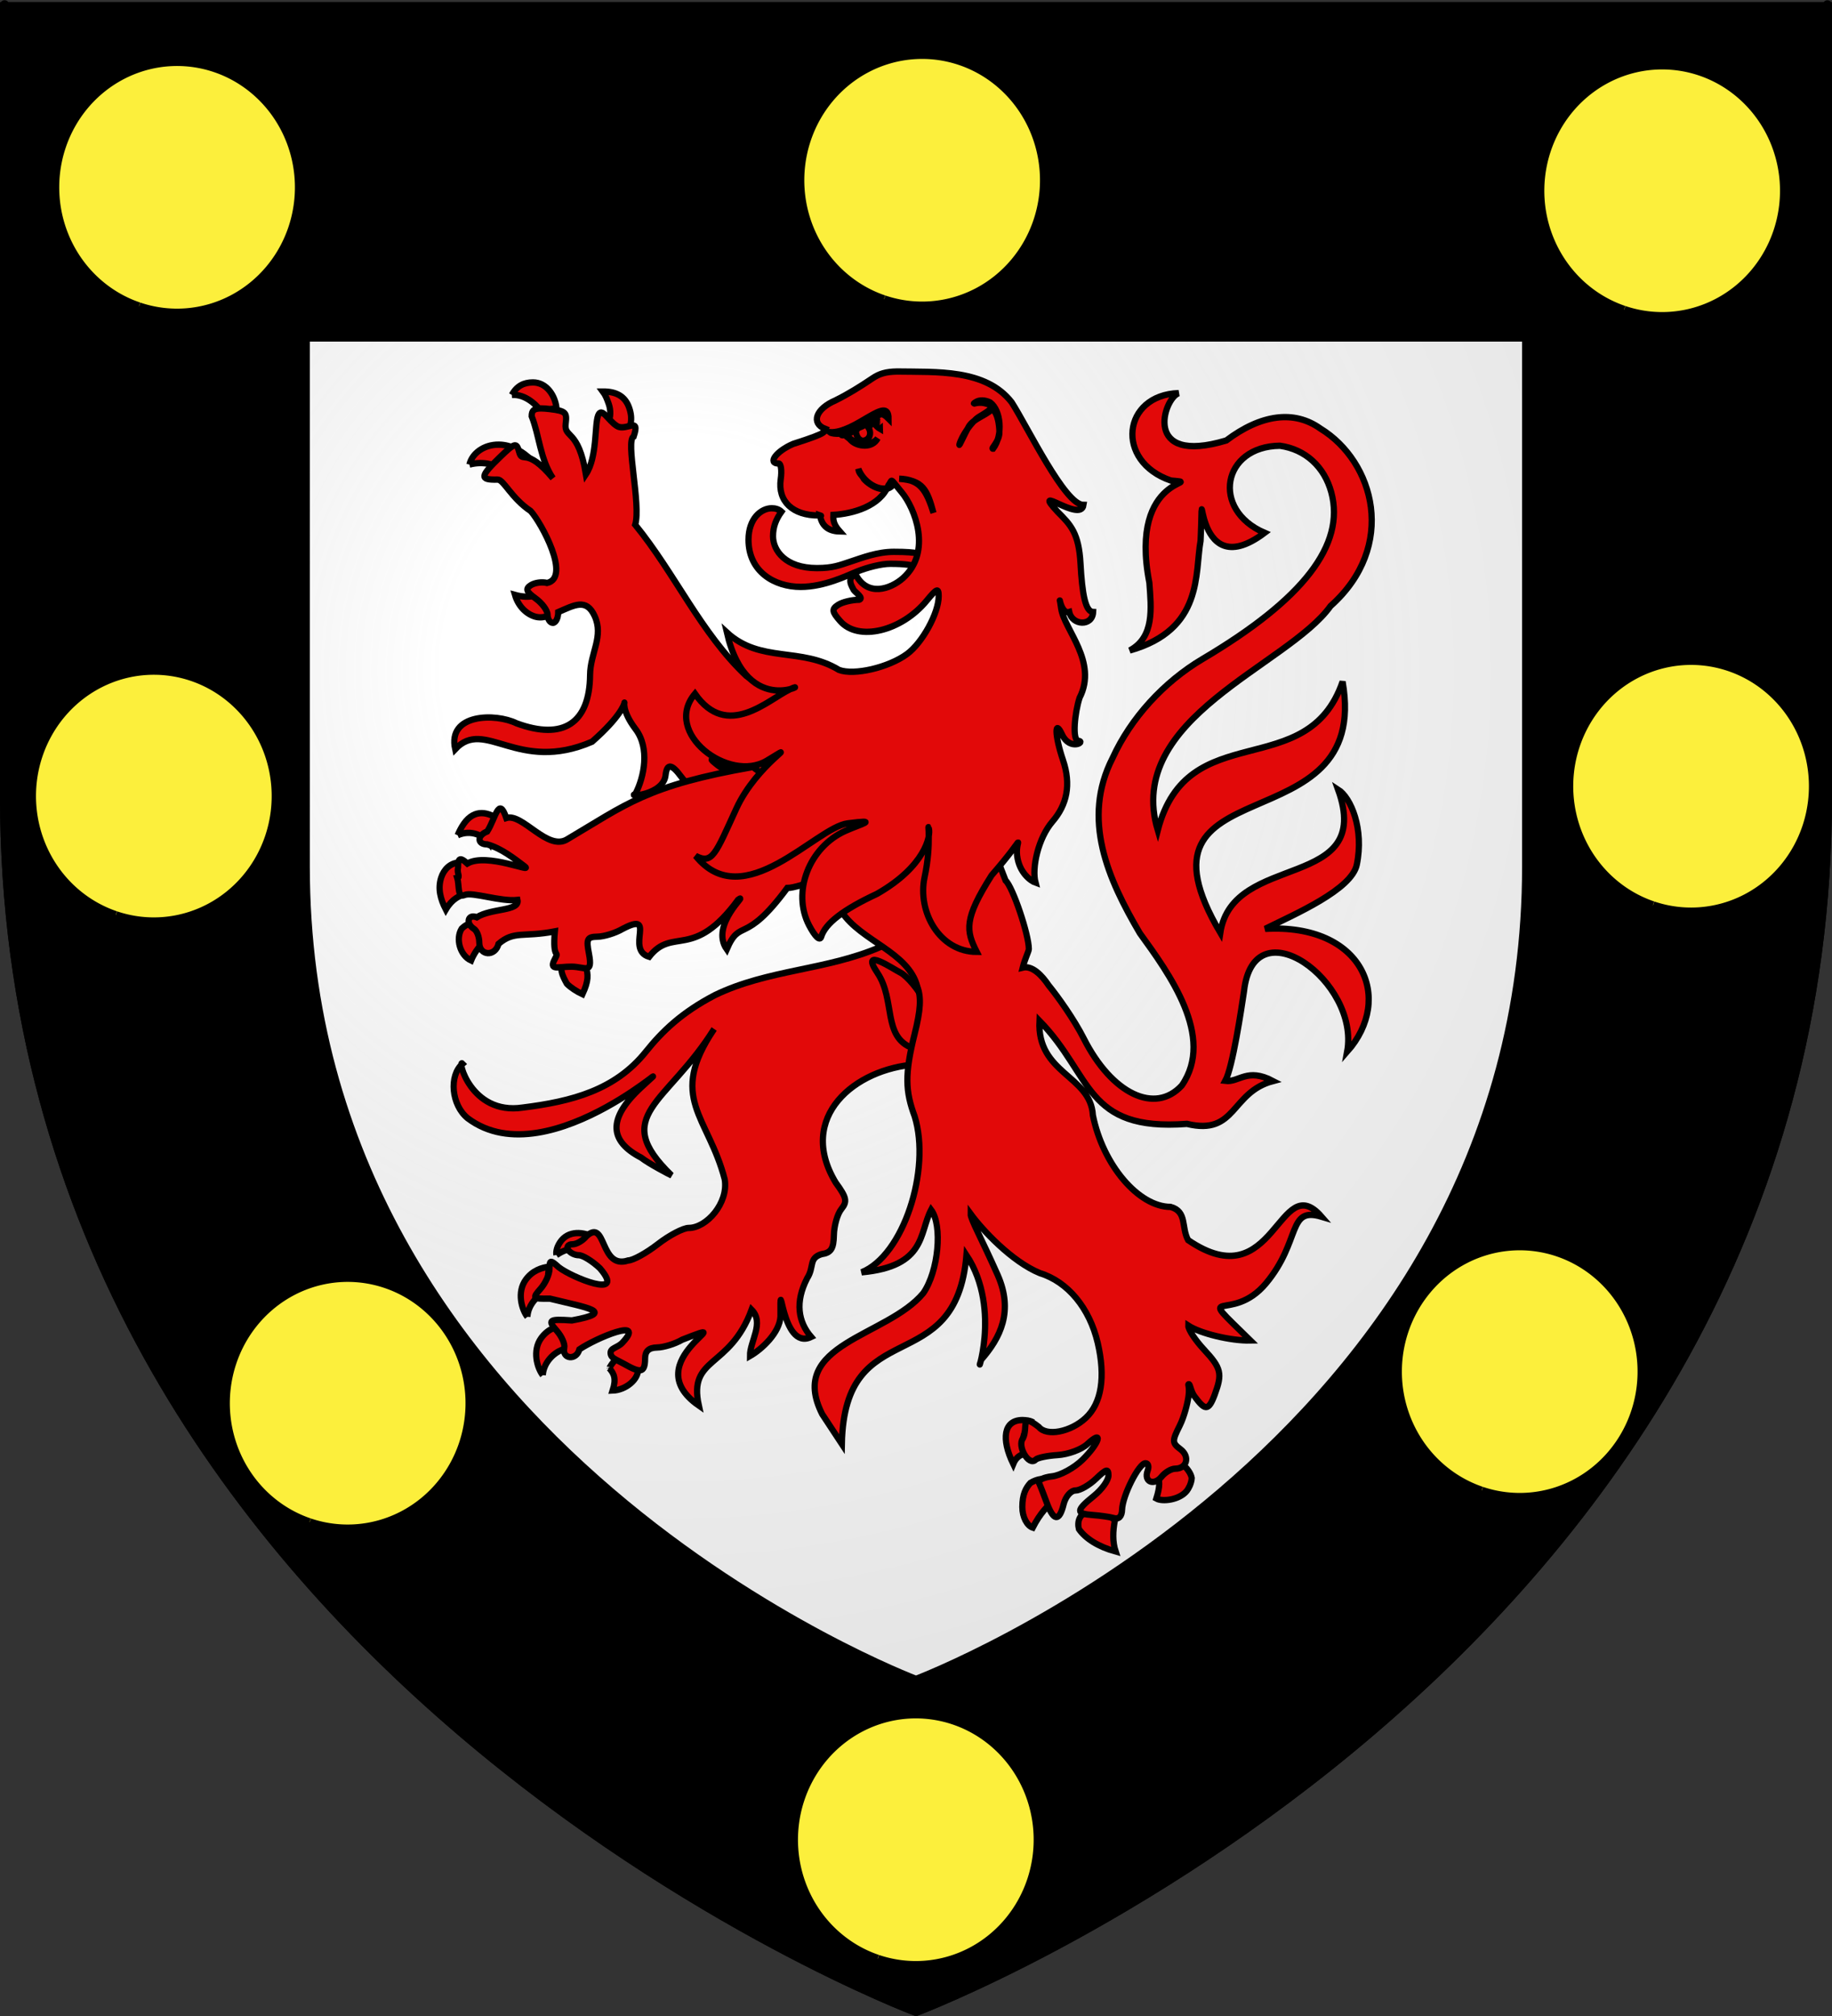 <?xml version="1.0" encoding="UTF-8" standalone="no"?>
<svg
   xmlns:dc="http://purl.org/dc/elements/1.1/"
   xmlns:cc="http://web.resource.org/cc/"
   xmlns:rdf="http://www.w3.org/1999/02/22-rdf-syntax-ns#"
   xmlns:svg="http://www.w3.org/2000/svg"
   xmlns="http://www.w3.org/2000/svg"
   xmlns:xlink="http://www.w3.org/1999/xlink"
   xmlns:sodipodi="http://sodipodi.sourceforge.net/DTD/sodipodi-0.dtd"
   xmlns:inkscape="http://www.inkscape.org/namespaces/inkscape"
   height="660"
   width="600"
   version="1.0"
   id="svg2"
   sodipodi:version="0.32"
   inkscape:version="0.44"
   sodipodi:docname="00_Blason_ville_fr_Châtellerault_(Vienne).svg"
   sodipodi:docbase="F:\__EN_COURS"
   inkscape:export-filename="/Users/olivier/Desktop/Blason Rouge/Blason_Vide_3D.png"
   inkscape:export-xdpi="144"
   inkscape:export-ydpi="144">
  <rect width="100%" height="100%" fill="#333333" stroke="none"/>
  <sodipodi:namedview
     inkscape:window-height="948"
     inkscape:window-width="1490"
     inkscape:pageshadow="2"
     inkscape:pageopacity="0.0"
     guidetolerance="10.0"
     gridtolerance="10.0"
     objecttolerance="10.0"
     borderopacity="1.0"
     bordercolor="#666666"
     pagecolor="#ffffff"
     id="base"
     showgrid="true"
     height="660px"
     inkscape:zoom="0.89095454"
     inkscape:cx="683.13214"
     inkscape:cy="340.01412"
     inkscape:window-x="49"
     inkscape:window-y="22"
     inkscape:current-layer="svg2"
     gridempspacing="50" />
  <desc
     id="desc4">Flag of Canton of Valais (Wallis)</desc>
  <defs
     id="defs6">
    <linearGradient
       id="linearGradient2893">
      <stop
         style="stop-color:white;stop-opacity:0.314;"
         offset="0"
         id="stop2895" />
      <stop
         id="stop2897"
         offset="0.19"
         style="stop-color:white;stop-opacity:0.251;" />
      <stop
         style="stop-color:#6b6b6b;stop-opacity:0.125;"
         offset="0.6"
         id="stop2901" />
      <stop
         style="stop-color:black;stop-opacity:0.125;"
         offset="1"
         id="stop2899" />
    </linearGradient>
    <linearGradient
       id="linearGradient2885">
      <stop
         id="stop2887"
         offset="0"
         style="stop-color:white;stop-opacity:1;" />
      <stop
         style="stop-color:white;stop-opacity:1;"
         offset="0.229"
         id="stop2891" />
      <stop
         id="stop2889"
         offset="1"
         style="stop-color:black;stop-opacity:1;" />
    </linearGradient>
    <linearGradient
       id="linearGradient2955">
      <stop
         id="stop2867"
         offset="0"
         style="stop-color:#fd0000;stop-opacity:1;" />
      <stop
         style="stop-color:#e77275;stop-opacity:0.659;"
         offset="0.5"
         id="stop2873" />
      <stop
         style="stop-color:black;stop-opacity:0.323;"
         offset="1"
         id="stop2959" />
    </linearGradient>
    <radialGradient
       inkscape:collect="always"
       xlink:href="#linearGradient2955"
       id="radialGradient2961"
       cx="225.524"
       cy="218.901"
       fx="225.524"
       fy="218.901"
       r="300"
       gradientTransform="matrix(-4.167939e-4,2.183,-1.884,-3.599562e-4,615.597,-289.121)"
       gradientUnits="userSpaceOnUse" />
    <polygon
       id="star"
       transform="scale(53,53)"
       points="0,-1 0.588,0.809 -0.951,-0.309 0.951,-0.309 -0.588,0.809 0,-1 " />
    <clipPath
       id="clip">
      <path
         d="M 0,-200 L 0,600 L 300,600 L 300,-200 L 0,-200 z "
         id="path10" />
    </clipPath>
    <radialGradient
       inkscape:collect="always"
       xlink:href="#linearGradient2955"
       id="radialGradient1911"
       gradientUnits="userSpaceOnUse"
       gradientTransform="matrix(-4.167939e-4,2.183,-1.884,-3.599562e-4,615.597,-289.121)"
       cx="225.524"
       cy="218.901"
       fx="225.524"
       fy="218.901"
       r="300" />
    <radialGradient
       inkscape:collect="always"
       xlink:href="#linearGradient2955"
       id="radialGradient2865"
       gradientUnits="userSpaceOnUse"
       gradientTransform="matrix(0,1.749,-1.593,-1.049767e-7,551.788,-191.29)"
       cx="225.524"
       cy="218.901"
       fx="225.524"
       fy="218.901"
       r="300" />
    <radialGradient
       inkscape:collect="always"
       xlink:href="#linearGradient2955"
       id="radialGradient2871"
       gradientUnits="userSpaceOnUse"
       gradientTransform="matrix(0,1.386,-1.323,-5.741131e-8,-158.082,-109.541)"
       cx="225.524"
       cy="218.901"
       fx="225.524"
       fy="218.901"
       r="300" />
    <radialGradient
       inkscape:collect="always"
       xlink:href="#linearGradient2893"
       id="radialGradient3163"
       gradientUnits="userSpaceOnUse"
       gradientTransform="matrix(1.353,0,0,1.349,-77.629,-85.747)"
       cx="221.445"
       cy="226.331"
       fx="221.445"
       fy="226.331"
       r="300" />
  </defs>
  <g
     inkscape:groupmode="layer"
     id="layer3"
     inkscape:label="Fond écu"
     style="display:inline"
     sodipodi:insensitive="true">
    <path
       id="path2855"
       style="fill:white;fill-opacity:1;fill-rule:evenodd;stroke:none;stroke-width:1px;stroke-linecap:butt;stroke-linejoin:miter;stroke-opacity:1"
       d="M 300,658.5 C 300,658.5 598.5,546.18 598.5,260.728 C 598.5,-24.723 598.5,2.176 598.5,2.176 L 1.5,2.176 L 1.5,260.728 C 1.5,546.18 300,658.5 300,658.5 z "
       sodipodi:nodetypes="cccccc" />
  </g>
  <g
     inkscape:groupmode="layer"
     id="layer2"
     inkscape:label="Reflet final"
     sodipodi:insensitive="true">
    <path
       sodipodi:nodetypes="cccccc"
       d="M 300,658.5 C 300,658.5 598.5,546.18 598.5,260.728 C 598.5,-24.723 598.5,2.176 598.5,2.176 L 1.5,2.176 L 1.5,260.728 C 1.5,546.18 300,658.5 300,658.5 z "
       style="opacity:1;fill:url(#radialGradient3163);fill-opacity:1;fill-rule:evenodd;stroke:none;stroke-width:1px;stroke-linecap:butt;stroke-linejoin:miter;stroke-opacity:1"
       id="path2875"
       inkscape:export-xdpi="144"
       inkscape:export-ydpi="144" />
  </g>
  <g
     inkscape:groupmode="layer"
     id="layer1"
     inkscape:label="Contour final"
     sodipodi:insensitive="true">
    <path
       sodipodi:nodetypes="cccccc"
       d="M 300,658.5 C 300,658.5 1.5,546.18 1.5,260.728 C 1.5,-24.723 1.5,2.176 1.5,2.176 L 598.5,2.176 L 598.5,260.728 C 598.5,546.18 300,658.5 300,658.5 z "
       style="opacity:1;fill:none;fill-opacity:1;fill-rule:evenodd;stroke:black;stroke-width:3;stroke-linecap:butt;stroke-linejoin:miter;stroke-miterlimit:4;stroke-dasharray:none;stroke-opacity:1"
       id="path1411"
       inkscape:export-xdpi="144"
       inkscape:export-ydpi="144" />
  </g>
  <path
     style="fill:black;fill-opacity:1;fill-rule:evenodd;stroke:black;stroke-width:3;stroke-linecap:butt;stroke-linejoin:miter;stroke-miterlimit:4;stroke-dasharray:none;stroke-opacity:1;display:inline"
     d="M 1.5,2.187 L 1.5,260.719 C 1.5,546.17 300,658.5 300,658.5 C 300,658.5 598.5,546.17 598.5,260.719 C 598.5,-24.733 598.5,2.187 598.5,2.187 L 1.5,2.187 z M 99.969,110.344 L 500,110.344 L 500,283.594 C 500,474.871 300,550.125 300,550.125 C 300,550.125 99.969,474.871 99.969,283.594 C 99.969,92.317 99.969,110.344 99.969,110.344 z "
     id="path4305" />
  <path
     sodipodi:type="arc"
     style="fill:#fcef3c;fill-opacity:1;stroke:black;stroke-width:2.5;stroke-miterlimit:4;stroke-dasharray:none;stroke-opacity:1"
     id="path2106"
     sodipodi:cx="972.55243"
     sodipodi:cy="88.141418"
     sodipodi:rx="39.844906"
     sodipodi:ry="40.967297"
     d="M 960.247,127.106 A 39.845,40.967 0 1 1 960.312,127.128"
     sodipodi:start="1.884771"
     sodipodi:end="8.1662395"
     sodipodi:open="true"
     transform="translate(-670.726,-29.194)" />
  <path
     sodipodi:type="arc"
     style="fill:#fcef3c;fill-opacity:1;stroke:black;stroke-width:2.5;stroke-miterlimit:4;stroke-dasharray:none;stroke-opacity:1"
     id="path2993"
     sodipodi:cx="972.55243"
     sodipodi:cy="88.141418"
     sodipodi:rx="39.844906"
     sodipodi:ry="40.967297"
     d="M 960.247,127.106 A 39.845,40.967 0 1 1 960.312,127.128"
     sodipodi:start="1.884771"
     sodipodi:end="8.1662395"
     sodipodi:open="true"
     transform="translate(-914.744,-26.878)" />
  <path
     sodipodi:type="arc"
     style="fill:#fcef3c;fill-opacity:1;stroke:black;stroke-width:2.5;stroke-miterlimit:4;stroke-dasharray:none;stroke-opacity:1"
     id="path2995"
     sodipodi:cx="972.55243"
     sodipodi:cy="88.141418"
     sodipodi:rx="39.844906"
     sodipodi:ry="40.967297"
     d="M 960.247,127.106 A 39.845,40.967 0 1 1 960.312,127.128"
     sodipodi:start="1.884771"
     sodipodi:end="8.1662395"
     sodipodi:open="true"
     transform="translate(-428.361,-25.756)" />
  <path
     sodipodi:type="arc"
     style="fill:#fcef3c;fill-opacity:1;stroke:black;stroke-width:2.5;stroke-miterlimit:4;stroke-dasharray:none;stroke-opacity:1"
     id="path2997"
     sodipodi:cx="972.55243"
     sodipodi:cy="88.141418"
     sodipodi:rx="39.844906"
     sodipodi:ry="40.967297"
     d="M 960.247,127.106 A 39.845,40.967 0 1 1 960.312,127.128"
     sodipodi:start="1.884771"
     sodipodi:end="8.1662395"
     sodipodi:open="true"
     transform="translate(-922.356,172.418)" />
  <path
     sodipodi:type="arc"
     style="fill:#fcef3c;fill-opacity:1;stroke:black;stroke-width:2.5;stroke-miterlimit:4;stroke-dasharray:none;stroke-opacity:1"
     id="path2999"
     sodipodi:cx="972.55243"
     sodipodi:cy="88.141418"
     sodipodi:rx="39.844906"
     sodipodi:ry="40.967297"
     d="M 960.247,127.106 A 39.845,40.967 0 1 1 960.312,127.128"
     sodipodi:start="1.884771"
     sodipodi:end="8.1662395"
     sodipodi:open="true"
     transform="translate(-418.892,169.194)" />
  <path
     sodipodi:type="arc"
     style="fill:#fcef3c;fill-opacity:1;stroke:black;stroke-width:2.5;stroke-miterlimit:4;stroke-dasharray:none;stroke-opacity:1"
     id="path3001"
     sodipodi:cx="972.55243"
     sodipodi:cy="88.141418"
     sodipodi:rx="39.844906"
     sodipodi:ry="40.967297"
     d="M 960.247,127.106 A 39.845,40.967 0 1 1 960.312,127.128"
     sodipodi:start="1.884771"
     sodipodi:end="8.1662395"
     sodipodi:open="true"
     transform="translate(-858.869,371.183)" />
  <path
     sodipodi:type="arc"
     style="fill:#fcef3c;fill-opacity:1;stroke:black;stroke-width:2.5;stroke-miterlimit:4;stroke-dasharray:none;stroke-opacity:1"
     id="path3003"
     sodipodi:cx="972.55243"
     sodipodi:cy="88.141418"
     sodipodi:rx="39.844906"
     sodipodi:ry="40.967297"
     d="M 960.247,127.106 A 39.845,40.967 0 1 1 960.312,127.128"
     sodipodi:start="1.884771"
     sodipodi:end="8.1662395"
     sodipodi:open="true"
     transform="translate(-475.012,360.837)" />
  <path
     sodipodi:type="arc"
     style="fill:#fcef3c;fill-opacity:1;stroke:black;stroke-width:2.5;stroke-miterlimit:4;stroke-dasharray:none;stroke-opacity:1"
     id="path3005"
     sodipodi:cx="972.55243"
     sodipodi:cy="88.141418"
     sodipodi:rx="39.844906"
     sodipodi:ry="40.967297"
     d="M 960.247,127.106 A 39.845,40.967 0 1 1 960.312,127.128"
     sodipodi:start="1.884771"
     sodipodi:end="8.1662395"
     sodipodi:open="true"
     transform="translate(-672.797,514.085)" />
  <g
     id="g2030"
     style="fill:#e20909;stroke:black;stroke-opacity:1"
     transform="matrix(0.699,0,0,0.715,-305.921,130.492)">
    <path
       id="path8066"
       d="M 691.985,447.176 C 689.31,443.799 686.956,435.863 691.251,430.13 C 694.414,425.909 698.695,424.634 702.253,424.177 C 701.059,429.058 702.043,432.154 702.876,434.979 C 697.151,436.187 692.255,441.586 691.985,447.176"
       style="fill:#e20909;fill-opacity:1;stroke:black;stroke-width:2.908;stroke-miterlimit:4;stroke-dasharray:none;stroke-opacity:1;display:inline" />
    <path
       id="path6078"
       d="M 698.335,392.162 C 698.182,390.896 698.291,388.937 700.017,386.363 C 703.795,380.726 711.176,381.308 716.615,384.377 C 715.182,385.836 713.046,388.885 712.688,391.164 C 707.928,387.906 702.973,389.116 698.335,392.162"
       style="fill:#e20909;fill-opacity:1;stroke:black;stroke-width:2.908;stroke-miterlimit:4;stroke-dasharray:none;stroke-opacity:1;display:inline" />
    <path
       id="path6076"
       d="M 684.759,420.452 C 682.084,417.075 679.73,409.139 684.025,403.406 C 687.187,399.185 691.469,397.91 695.027,397.453 C 693.833,402.334 694.816,405.43 695.65,408.255 C 689.925,409.463 685.028,414.862 684.759,420.452"
       style="fill:#e20909;fill-opacity:1;stroke:black;stroke-width:2.908;stroke-miterlimit:4;stroke-dasharray:none;stroke-opacity:1;display:inline" />
    <path
       id="path6072"
       d="M 730.018,438.404 C 725.829,438.404 723.146,444.011 723.135,443.966 C 725.409,446.486 726.477,448.785 724.699,454.196 C 730.683,454.008 737.19,449.073 736.577,443.966 C 736.577,443.966 734.244,438.404 730.018,438.404"
       style="fill:#e20909;fill-opacity:1;stroke:black;stroke-width:2.908;stroke-miterlimit:4;stroke-dasharray:none;stroke-opacity:1;display:inline" />
    <path
       sodipodi:nodetypes="cccscccsccccssccsssccssccssccssssccccccccssccsssssss"
       id="path7095"
       d="M 863.669,245.919 C 860.749,246.107 856.864,247.691 850.22,251.066 C 824.919,261.817 797.632,261.312 772.635,273.135 C 757.01,281.099 747.927,289.697 740.255,299.061 C 725.883,316.6 705.698,321.81 682.562,324.625 C 657.948,328.236 651.666,301.651 654.391,304.563 C 647.866,309.996 649.186,323.509 656.801,329.518 C 695.72,358.152 763.526,292.259 738.04,315.403 C 721.91,330.051 723.48,340.128 738.04,347.532 C 741.667,350.312 751.614,355.407 752.267,355.643 C 723.225,328.038 750.054,323.357 772.246,288.654 C 750.341,320.427 769.453,328.257 777.221,357.514 C 779.015,368.359 768.705,379.74 760.352,379.74 C 757.797,379.74 751.267,383.069 745.892,387.149 C 740.517,391.228 734.259,394.597 731.976,394.635 C 718.523,398.952 721.909,375.137 712.464,383.483 C 710.773,385.527 707.821,387.227 705.856,387.227 C 703.89,387.227 702.989,388.35 703.834,389.722 C 704.68,391.095 706.909,392.218 708.81,392.218 C 710.711,392.218 715.195,394.907 718.761,398.222 C 731.505,412.824 705.316,402.284 699.481,397.755 C 695.538,394.304 695.127,394.329 695.127,398.456 C 695.127,400.963 693.209,405.053 690.929,407.581 C 686.979,411.959 687.184,412.236 695.283,412.104 C 712.438,416.234 726.974,418.238 705.622,422.086 C 694.829,421.375 694.072,421.882 698.548,426.843 C 700.869,429.416 702.445,432.925 702.046,434.641 C 700.838,439.837 707.77,440.525 709.121,435.343 C 716.81,430.207 740.781,420.31 729.255,432.302 C 727.01,434.63 723.58,434.661 723.736,437.059 C 723.891,439.457 726.398,439.976 729.877,441.894 C 737.372,446.025 739.906,446.59 739.906,439.476 C 739.906,436.143 741.651,434.546 745.503,434.485 C 748.582,434.437 753.899,432.859 757.32,430.898 C 788.191,419.109 734.794,440.529 765.094,461.078 C 760.028,438.475 779.531,444.456 789.815,417.173 C 795.899,423.183 788.991,431.567 789.038,438.384 C 794.64,435.261 802.967,427.695 803.342,420.292 C 803.221,396.626 803.44,436.375 817.724,429.65 C 811.61,422.72 810.098,413.647 815.858,402.746 C 819.245,397.641 816.458,393.595 822.544,391.75 C 827.004,391.115 828.254,389.278 828.375,383.015 C 828.458,378.665 830.031,373.31 831.873,371.084 C 834.738,367.621 834.349,365.847 829.23,358.996 C 810.688,328.938 838.254,306.745 866.856,304.875 C 879.361,304.875 879.813,304.64 875.874,300.274 C 870.75,294.594 870.587,290.262 875.485,284.833 C 880.025,279.801 876.113,271.736 867.711,258.084 C 862.833,250.157 861.609,252.021 861.492,249.974 C 861.376,247.927 865.439,250.103 867.245,249.896 C 872.505,249.291 872.693,249.595 868.256,247.01 C 866.84,246.186 865.421,245.806 863.669,245.919 z "
       style="fill:#e20909;fill-opacity:1;stroke:black;stroke-width:2.908;stroke-miterlimit:4;stroke-dasharray:none;stroke-opacity:1;display:inline" />
    <path
       sodipodi:nodetypes="cscsz"
       id="path3450"
       d="M 848.775,262.974 C 857.345,275.46 851.019,292.303 865.322,297.428 C 871.37,299.596 871.855,288.745 870.346,275.308 C 868.394,271.21 862.59,264.254 859.483,262.789 C 856.375,261.323 840.206,250.487 848.775,262.974 z "
       style="fill:#e20909;fill-opacity:1;stroke:black;stroke-width:2.908;stroke-miterlimit:4;stroke-dasharray:none;stroke-opacity:1;display:inline" />
    <path
       id="path6100"
       d="M 867.666,70.827 C 865.375,70.46 862.679,70.164 856.447,70.164 C 848.735,70.164 841.697,72.867 836.339,74.58 C 830.969,76.297 827.966,77.619 820.413,77.619 C 805.622,77.619 799.852,69.537 799.852,63.025 C 799.852,58.745 801.208,55.307 803.808,51.769 C 802.587,50.664 800.905,50.212 799.292,50.212 C 794.204,50.212 788.356,54.999 788.356,64.618 C 788.356,79.379 800.669,86.211 812.797,86.211 C 823.908,86.211 834.504,81.04 839.223,79.18 C 843.956,77.335 850.573,75.642 854.704,75.642 C 862.108,75.642 864.802,76.249 868.089,77.107 C 868.149,76.72 868.225,75.985 868.225,75.355 C 868.225,73.378 867.976,72.06 867.666,70.827"
       style="fill:#e20909;fill-opacity:1;stroke:black;stroke-width:2.908;stroke-miterlimit:4;stroke-dasharray:none;stroke-opacity:1;display:inline" />
    <path
       id="path6094"
       d="M 722.88,2.463 C 722.038,0.089 721.284,-1.696 720.115,-3.229 C 726.151,-3.279 730.52,-1.237 732.459,4.235 C 734.341,9.549 733.104,13.414 730.781,16.122 C 727.524,13.452 725.277,12.234 722.285,11.731 C 723.989,8.599 723.851,5.205 722.88,2.463"
       style="fill:#e20909;fill-opacity:1;stroke:black;stroke-width:2.908;stroke-miterlimit:4;stroke-dasharray:none;stroke-opacity:1;display:inline" />
    <path
       id="path6092"
       d="M 677.474,-1.688 C 679.727,-5.753 683.06,-7.402 687.358,-7.402 C 693.804,-7.402 697.785,-1.381 698.427,4.484 C 695.432,4.64 693.579,5.319 691.705,6.584 C 689.272,2.967 683.883,-2.112 677.474,-1.688"
       style="fill:#e20909;fill-opacity:1;stroke:black;stroke-width:2.908;stroke-miterlimit:4;stroke-dasharray:none;stroke-opacity:1;display:inline" />
    <path
       id="path6090"
       d="M 657.601,30.201 C 658.751,25.29 664.196,20.979 671.451,21.085 C 677.274,21.17 681.813,24.112 684.536,26.265 C 678.955,27.388 675.488,30.332 674.072,33.032 C 670.258,30.354 664.429,28.443 657.601,30.201"
       style="fill:#e20909;fill-opacity:1;stroke:black;stroke-width:2.908;stroke-miterlimit:4;stroke-dasharray:none;stroke-opacity:1;display:inline" />
    <path
       id="path6088"
       d="M 693.501,87.972 C 695.197,90.595 696.081,92.224 701.266,94.872 C 699.474,96.942 693.998,101.277 688.633,99.893 C 684.535,98.836 680.546,95.288 678.931,89.892 C 686.056,91.82 690.155,89.909 693.501,87.972"
       style="fill:#e20909;fill-opacity:1;stroke:black;stroke-width:2.908;stroke-miterlimit:4;stroke-dasharray:none;stroke-opacity:1;display:inline" />
    <path
       sodipodi:nodetypes="cccsssccsssscsscccscsssssccccczzcsss"
       id="path3470"
       d="M 691.113,4.491 C 687.716,4.513 686.76,5.562 686.76,8.079 C 690.355,16.863 690.669,27.584 696.711,36.465 C 683.975,21.614 682.431,30.138 680.852,24.299 C 679.687,19.993 678.86,20.216 671.912,26.795 C 662.608,35.603 662.17,37.278 670.823,37.089 C 673.651,37.027 677.159,45.529 686.318,51.496 C 691.299,56.889 705.287,81.927 693.99,84.425 C 691.656,83.813 688.233,84.274 686.371,85.439 C 683.702,87.111 684.212,88.403 688.626,91.522 C 691.704,93.697 694.223,97.028 694.223,99.009 C 694.223,100.99 695.343,102.674 696.711,102.674 C 698.079,102.674 699.198,100.463 699.198,97.761 C 706.688,94.616 712.33,91.258 716.224,99.476 C 720.689,108.902 714.22,116.392 714.125,126.537 C 713.918,148.585 701.647,156.607 679.686,148.685 C 669.976,143.991 647.162,144.1 650.922,160.538 C 664.888,145.948 680.127,171.809 715.055,157.115 C 741.639,134.3 722.149,134.256 735.465,151.367 C 742.168,159.981 739.522,173.207 735.372,180.985 C 730.839,182.702 748.479,181.561 749.497,172.47 C 750.148,166.654 752.641,167.583 756.726,173.016 C 760.578,178.138 761.33,177.274 771.419,175.278 C 777.592,174.056 781.837,174.244 782.07,172.08 C 782.303,169.916 780.784,173.63 772.352,166.621 C 761.442,157.552 824.718,199.244 831.27,163.994 C 835.225,142.579 823.064,135.092 794.586,130.67 C 794.275,128.896 795.065,132.588 787.278,126.927 C 766.069,107.408 754.06,80.298 735.27,57.755 C 738.096,48.69 730.591,18.996 734.57,17.359 C 737.802,7.88 731.034,15.102 726.796,12.602 C 722.558,10.102 719.526,3.435 717.856,7.845 C 716.187,12.254 717.538,26.832 712.181,34.671 C 708.652,13.607 701.871,18.376 702.697,11.51 C 703.3,6.494 702.971,5.691 695.389,4.803 C 693.664,4.601 692.246,4.484 691.113,4.491 z "
       style="fill:#e20909;fill-opacity:1;stroke:black;stroke-width:2.908;stroke-miterlimit:4;stroke-dasharray:none;stroke-opacity:1;display:inline" />
    <path
       id="path6086"
       d="M 652.571,212.453 C 648.499,212.689 645.574,215.689 644.366,219.346 C 642.731,224.3 643.958,229.074 646.542,233.945 C 649.499,229.013 653.018,227.626 655.042,227.103 C 657.48,223.703 657.839,215.233 652.571,212.453"
       style="fill:#e20909;fill-opacity:1;stroke:black;stroke-width:2.908;stroke-miterlimit:4;stroke-dasharray:none;stroke-opacity:1;display:inline" />
    <path
       id="path6084"
       d="M 652.068,199.939 C 652.63,198.641 653.579,196.592 655.022,194.609 C 660.082,187.651 666.594,189.178 672.152,193.291 C 669.254,196.877 667.721,200.234 667,203.641 C 664.358,200.155 658.374,197.139 652.068,199.939"
       style="fill:#e20909;fill-opacity:1;stroke:black;stroke-width:2.908;stroke-miterlimit:4;stroke-dasharray:none;stroke-opacity:1;display:inline" />
    <path
       id="path6082"
       d="M 661.308,240.925 C 657.806,239.119 654.977,241.794 653.984,242.673 C 651.03,247.22 653.1,254.897 658.383,257.292 C 659.671,254.164 661.873,251.159 663.829,249.314 C 664.518,245.454 663.827,242.224 661.308,240.925"
       style="fill:#e20909;fill-opacity:1;stroke:black;stroke-width:2.908;stroke-miterlimit:4;stroke-dasharray:none;stroke-opacity:1;display:inline" />
    <path
       id="path6080"
       d="M 703.288,257.245 C 698.462,259.698 701.533,264.888 703.257,267.915 C 704.831,269.549 707.996,271.567 710.569,272.726 C 713.563,266.419 713.211,263.81 712.214,260.105 C 709.164,256.785 706.119,255.807 703.288,257.245"
       style="fill:#e20909;fill-opacity:1;stroke:black;stroke-width:2.908;stroke-miterlimit:4;stroke-dasharray:none;stroke-opacity:1;display:inline" />
    <path
       id="path6068"
       d="M 924.746,494.841 C 923.623,495.041 922.038,495.554 920.453,496.486 C 918.329,498.745 916.656,501.661 916.656,507.542 C 916.656,512.186 918.919,516.124 921.541,516.951 C 925.045,510.247 928.784,506.736 930.682,505.293 C 932.479,499.491 930.303,493.854 924.746,494.841"
       style="fill:#e20909;fill-opacity:1;stroke:black;stroke-width:2.908;stroke-miterlimit:4;stroke-dasharray:none;stroke-opacity:1;display:inline" />
    <path
       id="path6066"
       d="M 948.422,509.444 C 952.278,508.871 955.989,510.456 960.044,513.519 C 959.039,518.601 958.904,523.489 960.382,527.892 C 952.132,525.661 946.208,521.901 943.165,517.608 C 942.285,514.283 943.332,510.201 948.422,509.444"
       style="fill:#e20909;fill-opacity:1;stroke:black;stroke-width:2.908;stroke-miterlimit:4;stroke-dasharray:none;stroke-opacity:1;display:inline" />
    <path
       id="path6064"
       d="M 980.027,493.181 C 980.957,495.317 981.331,497.754 979.448,503.632 C 982.307,505.214 990.335,504.283 993.751,500.081 C 994.468,499.198 995.894,496.77 996.031,494.25 C 995.645,492.116 993.854,489.8 992.365,488.583 C 990.446,487.014 984.165,487.266 980.027,493.181"
       style="fill:#e20909;fill-opacity:1;stroke:black;stroke-width:2.908;stroke-miterlimit:4;stroke-dasharray:none;stroke-opacity:1;display:inline" />
    <path
       id="path6070"
       d="M 921.784,468.764 C 920.697,468.157 918.637,467.701 916.796,467.701 C 907.845,467.701 906.701,476.358 912.396,487.818 C 913.669,484.747 915.678,483.66 917.915,483.014 C 915.56,477.612 917.456,470.923 921.784,468.764"
       style="fill:#e20909;fill-opacity:1;stroke:black;stroke-width:2.908;stroke-miterlimit:4;stroke-dasharray:none;stroke-opacity:1;display:inline" />
    <path
       sodipodi:nodetypes="cccccccsscccsccsccsccscccccccczccssccsssssssssssssssssssssssssscczcccccccccccscccccccc"
       id="path3482"
       d="M 989.911,-2.503 C 963.565,-1.674 959.888,28.709 986.283,37.53 C 1003.502,39.15 966.139,33.837 976.175,84.294 C 977.063,95.945 978.636,109.248 966.977,115.332 C 1001.624,105.799 997.446,79.777 1000.172,65.11 C 1002.111,23.633 994.751,87.51 1030.167,61.469 C 1004.897,50.809 1010.408,21.856 1037.332,21.594 C 1049.2,23.191 1058.177,31.138 1061.432,42.962 C 1068.042,66.979 1048.268,91.963 1001.105,119.231 C 982.874,129.771 967.442,146.379 958.97,164.54 C 944.3,192.536 956.751,219.915 971.719,244.786 C 985.435,263.29 1007.111,292.239 991.388,314.504 C 978.874,327.866 958.585,318.395 945.443,292.981 C 940.874,284.146 933.108,273.576 929.04,268.727 C 925.754,263.93 921.224,259.485 916.834,260.539 C 917.804,256.661 919.711,253.028 919.711,252.039 C 919.711,245.332 912.087,223.402 908.827,220.689 C 896.266,190.084 904.804,193.557 873.789,183.697 C 869.179,184.813 851.851,204.515 841.893,209.15 C 836.159,211.819 835.932,232.695 832.097,235.116 C 841.131,248.42 863.318,253.427 867.469,269.273 C 869.345,274.222 869.016,279.868 866.225,290.797 C 861.46,309.455 861.861,317.164 866.225,328.697 C 873.952,353.133 860.888,392.444 841.348,400.053 C 871.692,397.307 868.239,382.052 873.922,371.433 C 879.382,378.512 877.352,399.588 870.268,409.567 C 853.272,429.666 806.17,432.692 822.893,465.006 L 832.097,478.662 C 833.313,417.994 885.516,450.079 890.48,392.177 C 907.596,417.478 893.622,451.355 897.399,440.059 C 906.365,430.065 912.656,417.92 905.104,401.265 C 897.553,384.611 892.37,375.712 892.424,373.305 C 897.884,380.605 911.645,395.112 924.919,400.443 C 937.963,404.363 948.169,416.433 951.973,432.339 C 955.718,448 953.756,459.997 946.376,466.73 C 939.29,473.195 928.049,475.303 924.375,470.863 C 915.382,464.022 919.48,471.212 916.961,476.079 C 914.11,479.526 919.681,489.064 922.898,485.836 C 923.762,484.97 928.399,484.025 933.238,483.731 C 938.076,483.436 944.341,481.223 947.076,478.74 C 954.865,471.669 952.862,478.183 944.899,485.836 C 940.985,489.598 934.548,493.056 930.595,493.479 C 926.641,493.902 923.863,495.223 924.453,496.442 C 925.043,497.662 926.687,501.792 928.107,505.566 C 931.316,514.096 934.006,514.307 936.036,506.19 C 936.895,502.759 939.398,499.952 941.556,499.952 C 943.714,499.952 948.107,497.477 951.274,494.493 C 955.961,490.075 957.026,489.835 957.026,493.089 C 957.026,495.287 953.948,499.478 950.185,502.447 C 941.743,509.109 941.638,510.615 949.563,511.181 C 952.984,511.426 957.462,512.023 959.514,512.585 C 961.897,513.237 963.301,511.873 963.401,508.686 C 963.599,502.344 971.265,487.474 974.362,487.474 C 975.653,487.474 976.108,488.985 975.373,490.905 C 973.435,495.971 978.293,497.999 981.903,493.635 C 983.594,491.591 986.474,489.97 988.278,489.97 C 993.778,489.97 995.315,484.417 990.766,481.079 C 986.811,478.179 986.773,477.309 990.377,470.317 C 992.527,466.148 994.041,460.092 994.497,456.982 C 995.202,452.179 993.934,451.309 994.653,451.289 C 995.372,451.27 995.494,454.454 997.374,456.904 C 1002.057,463.008 1003.791,464.011 1006.78,456.124 C 1010.451,446.439 1009.913,443.969 1001.805,435.458 C 997.7,431.15 994.348,426.191 994.419,424.463 C 999.962,428.006 1014.163,431.464 1023.528,431.272 C 995.91,404.85 1014.29,424.508 1030.864,405.066 C 1047.438,385.625 1040.708,369.857 1056.874,374.601 C 1036.72,352.021 1035.176,412.611 994.342,385.314 C 991.057,379.501 993.986,372.207 986.101,370.107 C 971.109,370.082 954.386,350.852 949.719,328.152 C 948.653,309.751 923.44,309.262 924.686,284.87 C 949.756,309.939 945.766,335.61 993.784,332.086 C 1017.07,337.577 1014.24,317.605 1034.105,312.477 C 1021.859,306.184 1018.269,313.216 1011.756,312.399 C 1015.239,306.119 1019.312,279.29 1020.516,271.462 C 1024.969,231.492 1074.948,266.85 1068.839,299.061 C 1090.965,274.701 1076.174,240.223 1030.449,242.792 C 1044.516,235.974 1070.953,224.85 1073.377,213.389 C 1076.824,197.096 1070.672,182.786 1064.589,178.994 C 1081.782,225.812 1015.209,207.167 1009.426,244.59 C 962.002,166.166 1080.494,206.166 1066.718,129.603 C 1050.191,176.629 994.081,144.999 980.115,197.683 C 964.328,146.151 1041.113,122.317 1061.09,94.966 C 1092.487,67.627 1081.644,28.869 1056.301,13.718 C 1044.028,5.173 1028.553,7.151 1012.222,19.177 C 972.583,30.816 982.873,-0.179 989.911,-2.503 z "
       style="fill:#e20909;fill-opacity:1;stroke:black;stroke-width:2.908;stroke-miterlimit:4;stroke-dasharray:none;stroke-opacity:1;display:inline" />
    <path
       sodipodi:nodetypes="ccccczccczccssccszcscccccccc"
       id="path9044"
       d="M 790.481,168.679 C 740.677,177.133 730.93,185.935 703.582,201.698 C 694.292,207.574 682.491,189.643 674.881,192.037 C 671.316,181.793 669.894,192.085 665.956,198.188 C 661.127,200.047 661.127,204.115 665.956,204.115 C 672.672,205.989 678.333,210.417 683.37,214.097 C 688.257,217.668 665.776,207.7 656.627,212.881 C 652.675,209.336 652.274,211.134 652.274,214.721 C 651.627,217.299 653.505,219.226 651.885,219.478 C 652.971,222.92 651.838,228.757 655.383,227.277 C 658.928,225.797 672.095,230.406 680.127,229.563 C 681.299,234.764 667.882,233.25 661.058,237.493 C 656.823,235.862 655.726,240.309 659.737,242.796 C 661.105,243.644 662.224,246.448 662.224,249.112 C 662.224,255.18 669.682,255.644 671.242,249.658 C 678.61,243.514 682.696,246.762 697.632,243.954 C 696.371,257.478 699.988,252.292 697.674,256.521 C 694.614,262.115 699.071,260.083 705.448,260.108 C 711.826,260.134 715.491,263.907 713.611,254.181 C 712.274,247.478 712.735,246.46 717.576,246.383 C 720.62,246.334 725.972,244.757 729.392,242.796 C 745.749,234.357 730.44,252.264 741.806,255.589 C 752.917,241.637 762.436,257.544 783.5,229.46 C 789.007,225.786 770.056,240.943 778.162,252.156 C 784.643,237.495 786.333,250.769 806.511,224.079 C 812.009,224.079 834.337,216.493 836.695,205.473 L 855.91,175.967 C 852.933,152.165 814.04,188.345 790.481,168.679 z "
       style="fill:#e20909;fill-opacity:1;stroke:black;stroke-width:2.908;stroke-miterlimit:4;stroke-dasharray:none;stroke-opacity:1;display:inline" />
    <path
       sodipodi:nodetypes="cscccssssscccczccccssssscczczzczsssczzcczczzzsczcczcccc"
       id="path10015"
       d="M 857.958,-12.399 C 852.605,-12.308 849.626,-11.366 846.452,-9.28 C 840.723,-5.508 835.197,-2.132 829.039,0.858 C 819.906,4.686 817.479,11.258 824.296,13.882 C 823.379,15.239 826.706,15.329 809.292,20.744 C 801.366,24.067 797.055,29.713 802.451,29.713 C 803.583,29.713 804.044,32.906 803.462,36.887 C 801.977,47.039 809.083,53.543 821.264,53.498 C 821.336,53.498 821.642,53.525 821.886,53.576 C 821.882,53.55 821.891,53.524 821.886,53.498 C 822.816,53.807 822.381,53.679 821.886,53.576 C 822.599,57.732 825.172,60.703 831.138,60.829 C 828.917,58.375 827.887,56.513 828.106,53.264 C 837.421,52.692 850.025,49.237 853.916,39.695 C 856.047,37.015 854.182,35.916 860.135,42.892 C 866.227,50.031 874.536,70.086 860.757,82.196 C 854.749,87.366 843.99,90.809 838.601,80.559 C 834.094,82.163 836.796,85.941 837.668,87.655 C 838.694,88.972 842.461,91.337 840.233,92.1 C 836.813,92.142 832.358,93.172 830.36,94.44 C 827.251,96.413 827.4,97.525 831.371,101.926 C 839.83,111.303 860.038,106.582 871.874,92.49 C 876.579,86.888 877.461,86.575 877.471,90.463 C 877.491,98.146 869.819,111.837 862.622,116.977 C 853.951,123.171 837.819,126.854 830.749,124.23 C 812.87,113.596 793.944,121.238 778.196,107.073 C 787.901,148.059 818.719,128.066 807.895,133.052 C 797.589,137.8 778.415,156.462 763.27,135.148 C 747.873,152.918 779.12,176.236 796.932,165.796 C 814.501,155.498 792.39,166.992 782.627,187.787 C 772.865,208.583 771.436,213.402 763.581,209.389 C 786.107,236.675 819.786,196.348 834.869,194.494 C 849.953,192.641 841.439,194.58 833.781,197.925 C 816.737,205.37 808.607,226.029 816.756,241.207 C 819.527,246.369 821.8,248.463 822.431,246.432 C 824.328,240.323 832.714,233.983 848.551,226.78 C 871.039,214.265 873.795,200.329 872.884,196.912 C 871.955,193.426 874.334,203.271 870.863,219.137 C 867.377,235.068 878.012,253.332 895.293,253.332 C 890.251,243.571 889.249,238.344 902.27,218.279 C 919.934,198.443 913.245,201.342 914.213,209.242 C 915.182,217.143 920.661,220.892 922.849,221.646 C 921.028,214.942 924.052,201.291 930.801,193.636 C 937.549,185.982 939.624,176.797 935.699,165.484 C 931.773,154.17 931.666,146.284 935.31,153.864 C 938.954,161.444 946.645,157.041 942.853,156.687 C 939.966,156.417 941.219,143.827 943.473,137.019 C 952.15,120.5 936.222,105.741 934.843,96.078 C 933.465,86.414 934.252,99.083 938.653,97.715 C 940.058,104 949.529,104.371 949.836,97.726 C 946.179,97.61 944.695,89.354 943.915,75.501 C 943.134,61.647 939.373,57.852 933.211,51.86 C 920.216,38.125 944.043,57.188 945.327,48.701 C 936.635,48.703 919.355,13.433 911.677,1.716 C 899.449,-13.689 876.289,-12.085 857.958,-12.399 z "
       style="fill:#e20909;fill-opacity:1;stroke:black;stroke-width:2.908;stroke-miterlimit:4;stroke-dasharray:none;stroke-opacity:1;display:inline" />
    <g
       style="fill:#e20909;fill-opacity:1;stroke:black;stroke-width:1.846;stroke-miterlimit:4;stroke-dasharray:none;stroke-opacity:1;display:inline"
       transform="matrix(1.566,0,0,1.585,405.17,-69.454)"
       id="g2247">
      <path
         style="fill:#e20909;fill-opacity:1;stroke:black;stroke-width:1.846;stroke-miterlimit:4;stroke-dasharray:none;stroke-opacity:1"
         d="M 282.318,48.939 C 274.374,54.774 272.72,51.306 272.44,54.188 C 272.503,54.486 272.982,54.455 273.629,54.267 C 273.866,54.837 274.664,55.075 275.363,55.897 C 277.178,57.656 281.734,58.314 283.354,55.28 C 281.578,57.693 276.522,57.55 273.902,54.188 C 275.747,53.581 277.777,52.388 277.142,52.723 C 276.317,53.158 277.435,56.85 279.746,55.827 C 281.301,55.139 281.344,53.394 280.625,52.26 C 282.385,49.66 282.087,51.456 283.997,52.518 C 283.997,52.518 283.939,50.804 283.958,50.809 C 283.268,50.734 282.956,48.94 282.318,48.939 z "
         id="path7086"
         sodipodi:nodetypes="ccccccssccsc" />
      <path
         style="fill:#e20909;fill-opacity:1;stroke:black;stroke-width:1.846;stroke-miterlimit:4;stroke-dasharray:none;stroke-opacity:1"
         d="M 316.991,44.931 C 320.234,47.197 320.93,54.33 317.885,58.286 C 316.951,58.414 319.869,56.18 319.768,53.46 C 319.575,48.254 317.86,46.547 317.302,47.088 C 315.648,48.69 311.846,49.712 310.534,51.999 C 309.223,54.285 307.561,57.944 307.799,57.049 C 308.416,54.734 311.466,50.399 313.618,49.125 C 316.871,47.198 319.291,45.965 315.168,45.101 C 313.023,44.652 311.296,45.773 312.545,44.923 C 313.733,44.114 315.459,44.233 316.991,44.931 z "
         id="path3474"
         sodipodi:nodetypes="ccsssssssc" />
      <path
         style="fill:#e20909;fill-opacity:1;stroke:black;stroke-width:1.846;stroke-miterlimit:4;stroke-dasharray:none;stroke-opacity:1"
         d="M 300.046,76.841 C 298.149,69.994 296.814,67.495 289.787,66.972 C 296.068,67.176 297.903,70.316 300.046,76.841 z "
         id="path12926"
         sodipodi:nodetypes="ccc" />
      <path
         style="fill:#e20909;fill-opacity:1;stroke:black;stroke-width:1.846;stroke-miterlimit:4;stroke-dasharray:none;stroke-opacity:1"
         d="M 275.787,52.908 C 284.198,50.415 283.053,46.166 286.61,49.633 C 286.628,42.485 276.658,53.975 269.025,53.54 C 269.949,54.224 274.213,54.165 275.787,52.908 z "
         id="path16804"
         sodipodi:nodetypes="cccc" />
      <path
         style="fill:#e20909;fill-opacity:1;stroke:black;stroke-width:1.846;stroke-miterlimit:4;stroke-dasharray:none;stroke-opacity:1"
         d="M 279.243,67.068 C 281.142,69.093 285.487,71.387 287.862,68.848 C 285.21,71.431 279.39,68.71 277.573,64.151 C 277.713,65.536 278.524,65.758 279.243,67.068 z "
         id="path16808"
         sodipodi:nodetypes="cccc" />
    </g>
  </g>
</svg>
